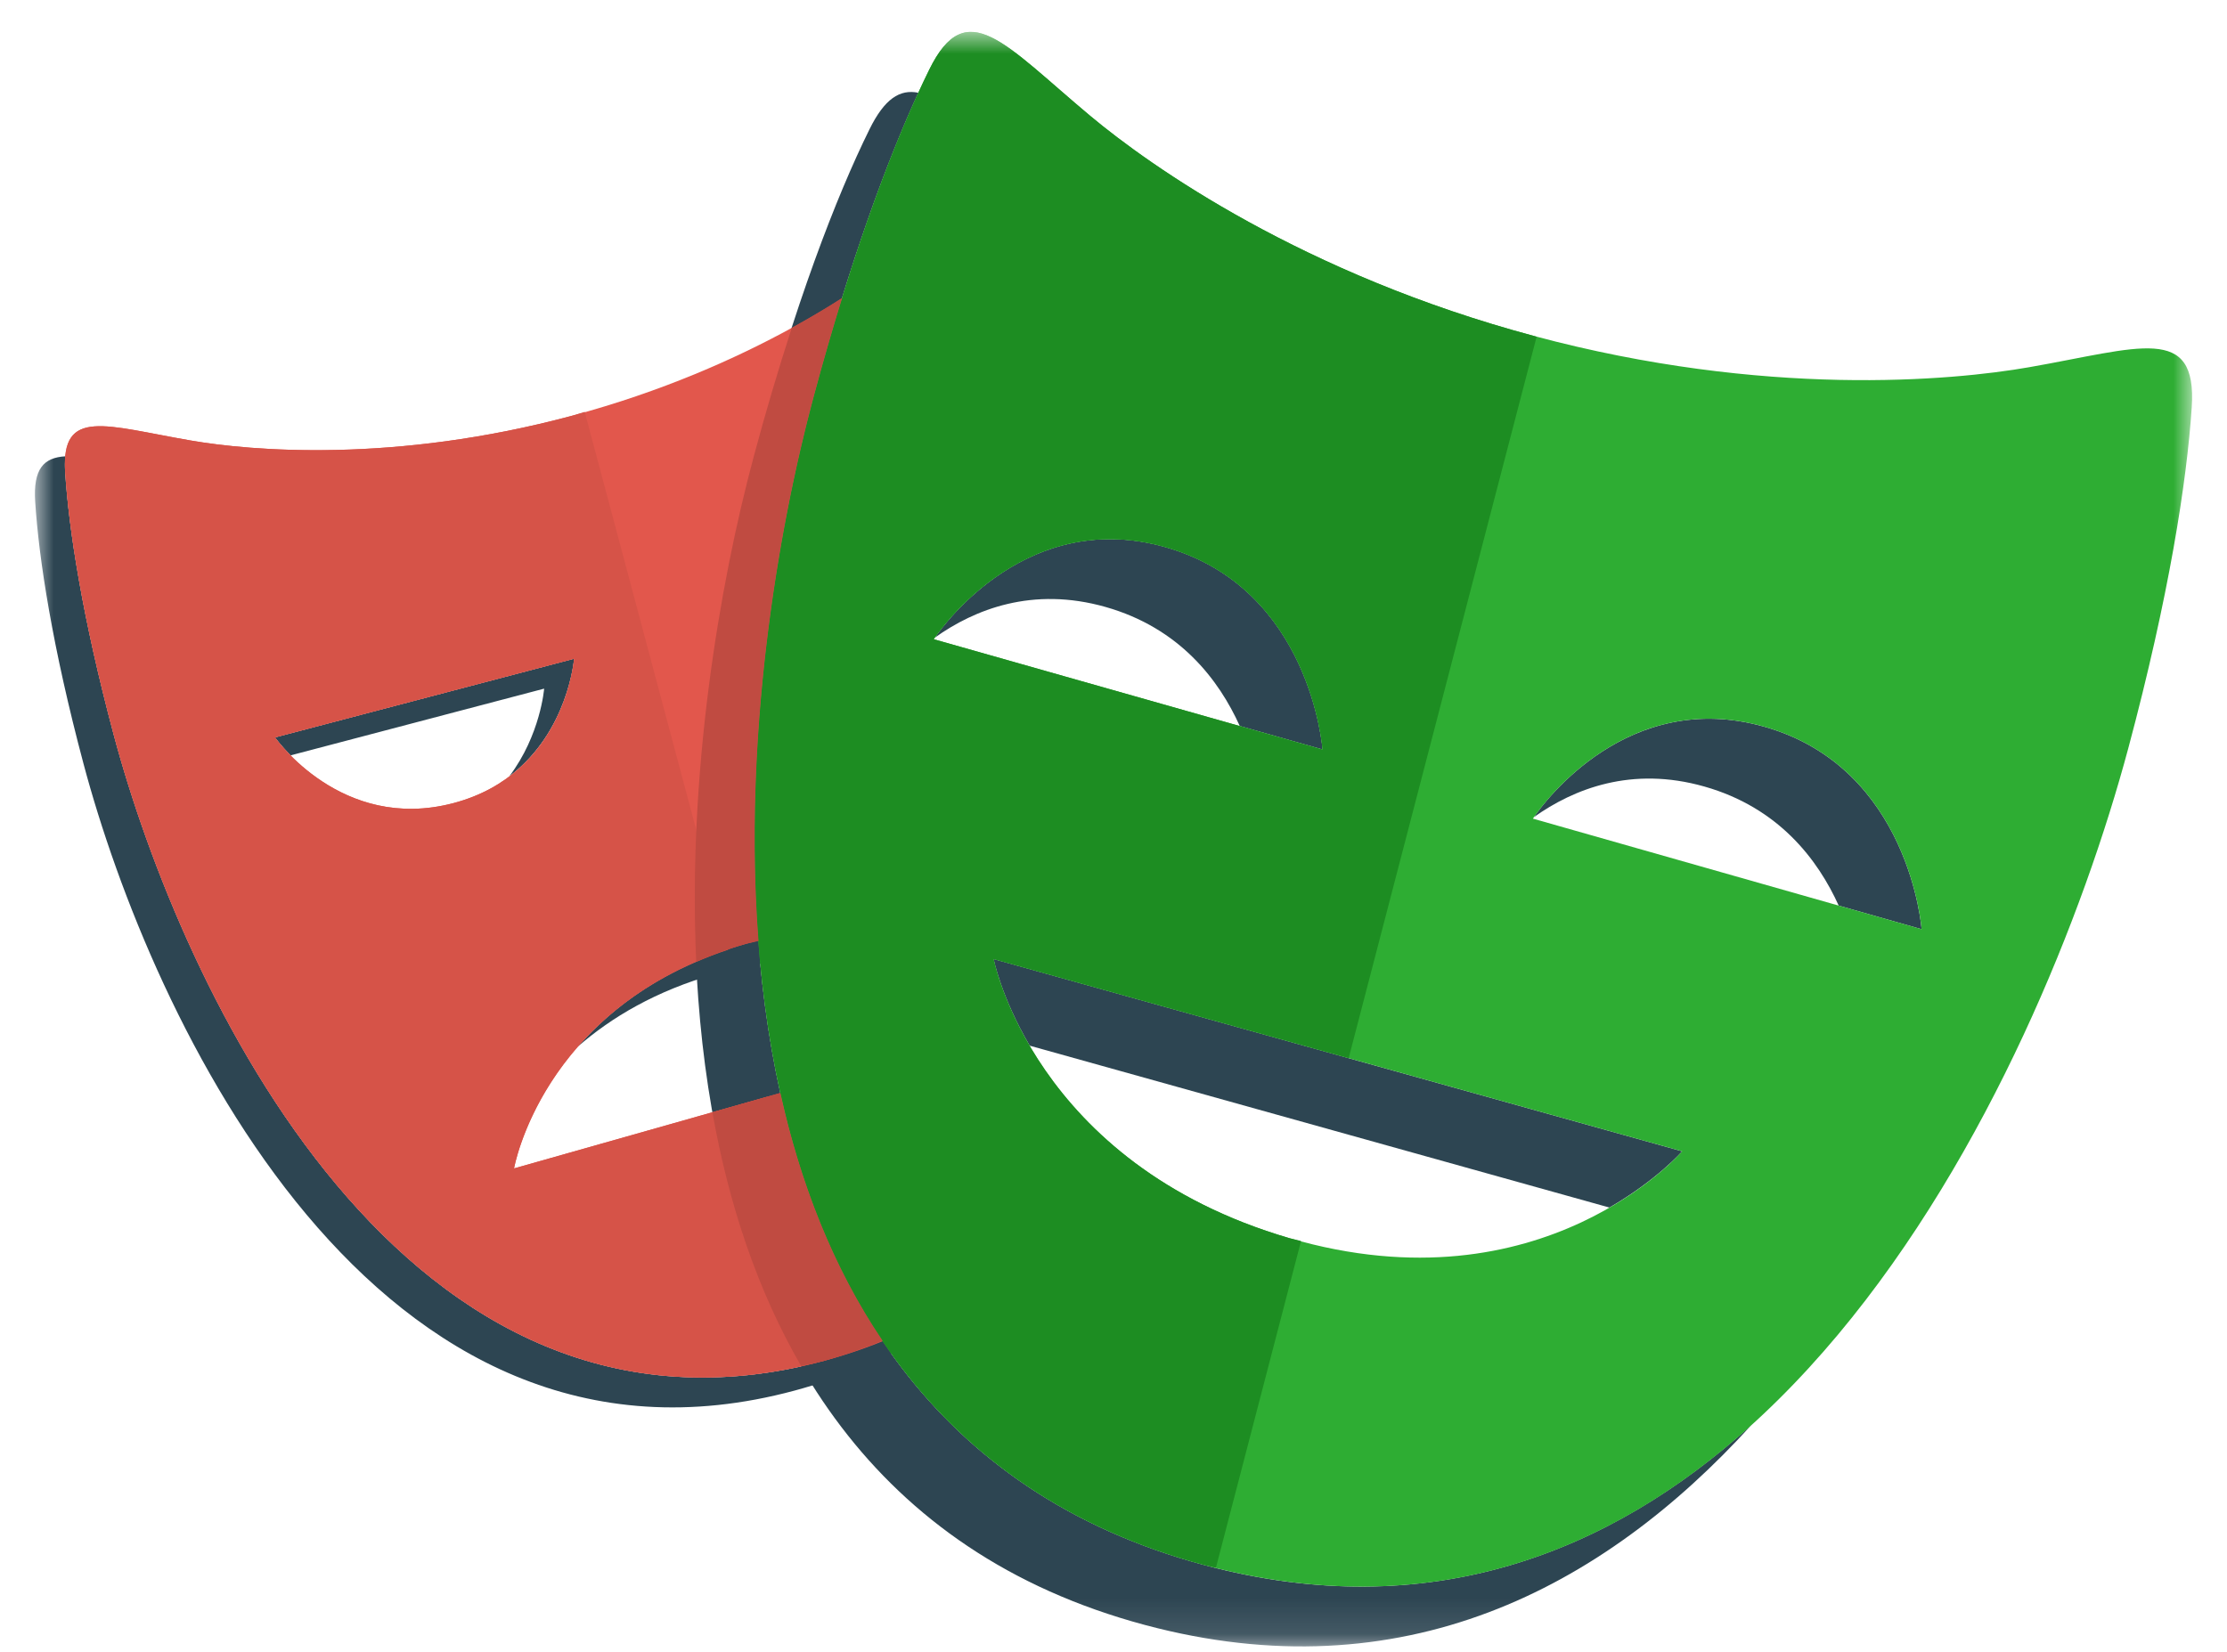 <svg width="62" height="46" viewBox="0 0 62 46" fill="none" xmlns="http://www.w3.org/2000/svg">
<mask id="mask0_291_801" style="mask-type:luminance" maskUnits="userSpaceOnUse" x="0" y="0" width="62" height="46">
<path d="M61.028 0.889H0.972V45.889H61.028V0.889Z" fill="white"/>
</mask>
<g mask="url(#mask0_291_801)">
<path d="M20.767 26.284C18.525 26.919 17.055 28.034 16.086 29.147C17.014 28.336 18.257 27.591 19.933 27.116C21.649 26.631 23.112 26.634 24.321 26.867V25.923C23.289 25.829 22.107 25.904 20.767 26.284ZM15.983 18.344L7.657 20.535C7.657 20.535 7.809 20.749 8.09 21.035L15.149 19.177C15.149 19.177 15.049 20.464 14.181 21.616C15.824 20.374 15.983 18.344 15.983 18.344ZM22.953 37.893C11.236 41.046 5.037 27.48 3.16 20.439C2.293 17.188 1.914 14.727 1.813 13.138C1.804 12.995 1.806 12.85 1.819 12.707C1.212 12.743 0.921 13.059 0.98 13.972C1.081 15.559 1.459 18.02 2.326 21.272C4.202 28.312 10.402 41.878 22.119 38.725C24.669 38.038 26.585 36.788 28.024 35.192C26.698 36.389 25.039 37.331 22.953 37.893ZM25.154 10.041V10.874H29.75C29.656 10.579 29.561 10.313 29.466 10.041H25.154Z" fill="#2D4552"/>
<path d="M30.777 16.902C32.844 17.488 33.937 18.936 34.515 20.217L36.82 20.871C36.82 20.871 36.505 16.387 32.446 15.235C28.648 14.157 26.311 17.343 26.027 17.756C27.131 16.969 28.745 16.326 30.777 16.902ZM49.122 20.238C45.321 19.155 42.984 22.348 42.704 22.755C43.81 21.969 45.422 21.325 47.454 21.904C49.518 22.491 50.61 23.937 51.19 25.219L53.497 25.876C53.497 25.876 53.178 21.391 49.122 20.238ZM46.832 32.061L27.662 26.706C27.662 26.706 27.869 27.758 28.666 29.119L44.806 33.627C46.135 32.859 46.832 32.061 46.832 32.061ZM33.541 43.586C18.362 39.52 20.197 20.198 22.653 11.041C23.664 7.268 24.704 4.463 25.567 2.583C25.052 2.478 24.626 2.748 24.205 3.604C23.289 5.459 22.119 8.479 20.986 12.707C18.53 21.863 16.695 41.185 31.874 45.251C39.028 47.166 44.602 44.256 48.757 39.685C44.813 43.253 39.778 45.254 33.541 43.586Z" fill="#2D4552"/>
<path d="M25.154 33.365V29.465L14.311 32.538C14.311 32.538 15.112 27.886 20.767 26.284C22.483 25.798 23.946 25.801 25.154 26.035V10.041H30.584C29.993 8.216 29.421 6.811 28.941 5.834C28.146 4.218 27.332 5.29 25.483 6.835C24.18 7.922 20.889 10.241 15.935 11.575C10.982 12.909 6.977 12.555 5.306 12.266C2.938 11.858 1.699 11.338 1.815 13.138C1.915 14.726 2.294 17.187 3.161 20.438C5.037 27.479 11.237 41.045 22.954 37.892C26.014 37.068 28.174 35.439 29.672 33.364H25.154V33.365V33.365ZM7.657 20.535L15.983 18.344C15.983 18.344 15.741 21.544 12.619 22.366C9.497 23.187 7.657 20.535 7.657 20.535Z" fill="#E2574C"/>
<path d="M56.492 10.226C54.328 10.605 49.135 11.077 42.718 9.359C36.298 7.641 32.04 4.638 30.352 3.226C27.96 1.224 26.908 -0.167 25.872 1.937C24.957 3.793 23.786 6.813 22.653 11.042C20.198 20.198 18.363 39.52 33.541 43.586C48.717 47.648 56.796 29.997 59.251 20.84C60.384 16.613 60.881 13.412 61.018 11.347C61.174 9.009 59.566 9.688 56.492 10.226ZM25.996 17.801C25.996 17.801 28.388 14.084 32.445 15.237C36.505 16.389 36.819 20.872 36.819 20.872L25.996 17.801ZM35.899 34.48C28.763 32.392 27.663 26.707 27.663 26.707L46.832 32.061C46.832 32.06 42.963 36.542 35.899 34.48V34.48ZM42.677 22.797C42.677 22.797 45.066 19.082 49.122 20.238C53.178 21.392 53.497 25.875 53.497 25.875L42.677 22.797H42.677Z" fill="#2EAD33"/>
<path d="M21.365 30.54L14.311 32.537C14.311 32.537 15.077 28.175 20.273 26.447L16.279 11.47L15.934 11.575C10.981 12.909 6.976 12.556 5.306 12.266C2.937 11.858 1.698 11.338 1.814 13.139C1.914 14.726 2.293 17.188 3.16 20.439C5.036 27.479 11.236 41.045 22.953 37.892L23.298 37.784L21.365 30.539L21.365 30.54ZM7.656 20.535L15.983 18.344C15.983 18.344 15.741 21.544 12.619 22.366C9.497 23.187 7.656 20.535 7.656 20.535Z" fill="#D65348"/>
<path d="M36.221 34.559L35.898 34.48C28.762 32.392 27.662 26.707 27.662 26.707L37.547 29.467L42.78 9.376L42.717 9.359C36.298 7.642 32.039 4.638 30.351 3.226C27.959 1.224 26.907 -0.167 25.872 1.937C24.957 3.793 23.786 6.813 22.653 11.042C20.198 20.198 18.363 39.52 33.541 43.585L33.852 43.656L36.221 34.559ZM25.996 17.801C25.996 17.801 28.388 14.084 32.445 15.236C36.505 16.388 36.819 20.872 36.819 20.872L25.996 17.801Z" fill="#1D8D22"/>
<path d="M21.724 30.436L19.833 30.973C20.28 33.49 21.068 35.906 22.304 38.04C22.519 37.992 22.733 37.952 22.952 37.892C23.526 37.737 24.059 37.545 24.572 37.336C23.19 35.288 22.276 32.929 21.724 30.436ZM20.986 12.707C20.014 16.332 19.144 21.55 19.383 26.784C19.812 26.598 20.265 26.425 20.767 26.282L21.117 26.204C20.691 20.614 21.613 14.917 22.653 11.041C22.9 10.122 23.163 9.208 23.445 8.298C22.987 8.591 22.519 8.868 22.043 9.13C21.66 10.313 21.307 11.506 20.986 12.707Z" fill="#C04B41"/>
</g>
</svg>
